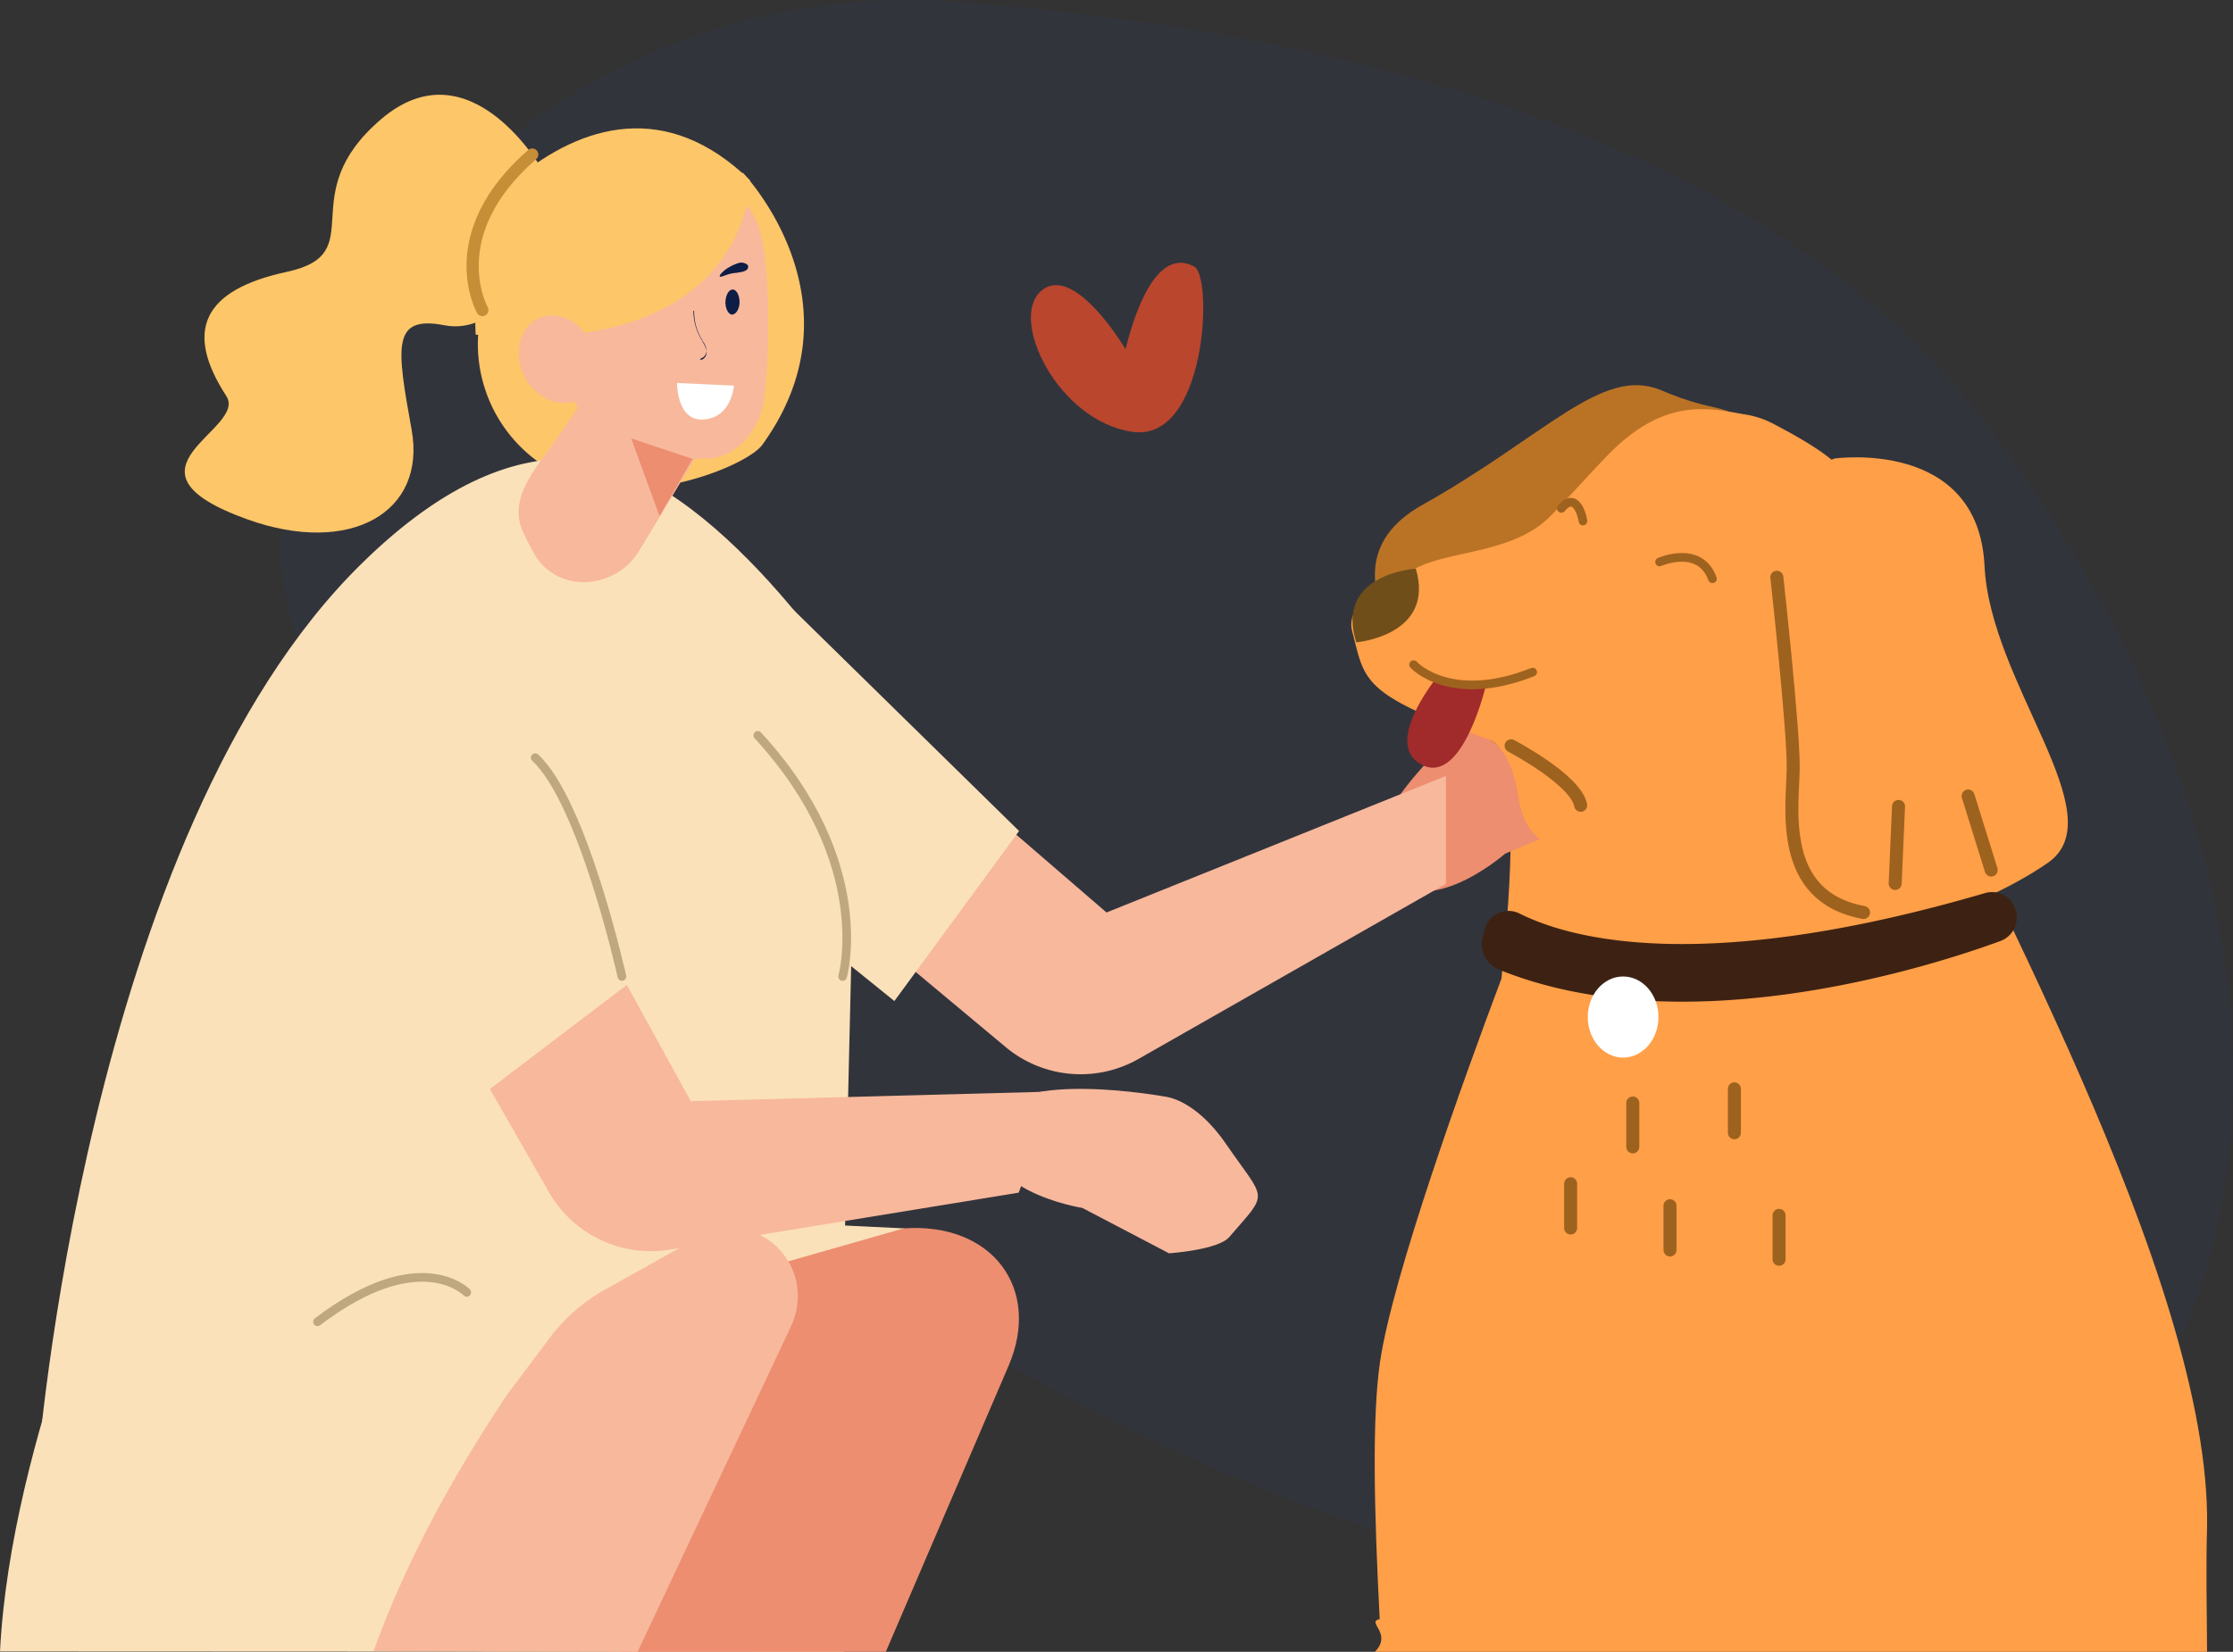 <svg xmlns="http://www.w3.org/2000/svg" width="599.964" height="443.928" viewBox="0 0 599.964 443.928">
  <rect x="0" y="0" width="599.964" height="443.928" fill="#333333" stroke="none"/>
  <g id="image" transform="translate(0 0.028)">
    <path id="Tracé_60" data-name="Tracé 60" d="M78.9,124.4C100.6,46.5,174.7-5.3,255.4.4,346.3,6.9,473,31.9,535.1,115.8c103.2,139.5,66.9,264.9,4,296.4-161,80.5-493.2-165.6-461.5-283C78,127.5,78.5,125.9,78.9,124.4Z" fill="#2846a6" opacity="0.08"/>
    <path id="Tracé_61" data-name="Tracé 61" d="M369.4,443.9H593c-.1-11.8-.3-23.1,0-33.6,1.1-66.5-63.3-178.9-84.9-229.9-10.5-25.2-124-13.7-105.4,16.4,4.5,12.3,3.8,37.8.7,66.2-10.2,27.1-29.2,79.9-32.6,102.9-2.2,14.8-1.6,40.4-.1,69.2C366.9,435.9,374.3,438.9,369.4,443.9Z" fill="#ff9f47"/>
    <path id="Tracé_62" data-name="Tracé 62" d="M226.7,443.9C245.6,389.2,243,330.1,243,330.1l-209-10S2.9,386.3,0,443.8l226.7.1Z" fill="#fae1b9" fill-rule="evenodd"/>
    <path id="Tracé_63" data-name="Tracé 63" d="M302.4,93.8s-13.7-23.2-22.6-15.7,4.4,34.9,24.3,37.9c20,3.1,21.8-41.1,16.9-44.3C318.8,70.5,309.6,65.5,302.4,93.8Z" fill="#ba462d"/>
    <path id="Tracé_64" data-name="Tracé 64" d="M199.6,46.4s33.1,34.4,5.3,73c-3.6,5.3-28.2,15.3-46.4,11a39,39,0,0,1-29-47.2c2.2-8.5,5.8-16.9,11.8-23.1C155.2,46.1,189.4,52.3,199.6,46.4Z" fill="#fdc668" fill-rule="evenodd"/>
    <path id="Tracé_65" data-name="Tracé 65" d="M395.7,193s5.5-5.9,20.3-4.4c18.9,1.9,16.9-.9,19.7,15.3.7,4.5-7,15.3-7,15.3l-24.3,10.2s-23.8,20.8-33.5,2.8C364,219.5,395.7,193,395.7,193Z" fill="#ed8e70" fill-rule="evenodd"/>
    <path id="Tracé_66" data-name="Tracé 66" d="M313.1,294.7s8,.6,16.3,12.7c10.8,15.7,11.7,12.5.9,25-2.9,3.5-16.2,4.4-16.2,4.4l-23.3-12.2s-31.2-4.9-23.7-24C272.4,287.2,313.1,294.7,313.1,294.7Z" fill="#f8b89c" fill-rule="evenodd"/>
    <path id="Tracé_67" data-name="Tracé 67" d="M210.8,170.6l86.5,74.6,91.2-36.7v29l-82.5,47a31.432,31.432,0,0,1-36-3.3L189.5,214Z" fill="#f8b89c" fill-rule="evenodd"/>
    <path id="Tracé_68" data-name="Tracé 68" d="M10,395.1S22.8,224.3,97.2,151.4c22.6-22.2,42-29.1,58.1-28,36.6,2.6,75.1,63.7,75.1,63.7l-4.1,174.4Z" fill="#fae1b9" fill-rule="evenodd"/>
    <path id="Tracé_69" data-name="Tracé 69" d="M470.7,115.1s15.7,30.9-8.8,43.2c-24.6,12.3-36.7,57.1-54.7,45.4-17.9-11.7-58.3-49.4-25.1-68s48.3-37.4,64.1-30.9C461.8,111.5,463.2,107.6,470.7,115.1Z" fill="#ba7325"/>
    <path id="Tracé_70" data-name="Tracé 70" d="M476.9,114.1a24.507,24.507,0,0,0-8.4-2.8c-9.7-1.8-20.7-4-34.6,9.1-3.8,3.5-14.8,16-18.3,19.2-10,9.1-26.3,8.4-35.2,13.1-11,5.9-18.8,10.2-17.1,16.9,3.5,13.2,1.9,16.9,37,29.2,2.2.7,6.3,5.9,7.6,14.9,5.3,39.6,72-14.9,80.3-15.4s-.9-31.5,6.9-49.2C502.5,132.2,500.3,126.4,476.9,114.1Z" fill="#ff9f47"/>
    <path id="Tracé_71" data-name="Tracé 71" d="M492.9,123.2s38.6-5.5,40.3,28.8c1.5,31.7,35.1,67.1,17.1,79.8-18.2,12.7-69.5,34.9-71.9-8.9s-18.3-67.6-5.8-80.4C485.2,129.3,482.9,126.9,492.9,123.2Z" fill="#ff9f47"/>
    <path id="Tracé_72" data-name="Tracé 72" d="M364.4,172.6s21.3-1.8,16-19.8C380.4,152.8,358.5,154.1,364.4,172.6Z" fill="#704e19"/>
    <path id="Tracé_73" data-name="Tracé 73" d="M477.4,155.1s4.5,40.5,4.4,51.3c-.1,10.5-4.3,34.5,18.9,38.8" fill="none" stroke="#9e621f" stroke-linecap="round" stroke-linejoin="round" stroke-width="3.495"/>
    <path id="Tracé_74" data-name="Tracé 74" d="M406,200.4s17.4,9.1,18.7,16" fill="none" stroke="#9e621f" stroke-linecap="round" stroke-linejoin="round" stroke-width="3.495"/>
    <path id="Tracé_75" data-name="Tracé 75" d="M385.7,182.5s-14.4,17.8-3.5,23.1,17.1-21.7,17.1-21.7Z" fill="#a12a2a"/>
    <path id="Tracé_76" data-name="Tracé 76" d="M379.8,178.6s9.8,10.8,32,2" fill="none" stroke="#9e621f" stroke-linecap="round" stroke-linejoin="round" stroke-width="2.33"/>
    <line id="Ligne_6" data-name="Ligne 6" x2="6.2" y2="19.9" transform="translate(528.8 213.9)" fill="none" stroke="#9e621f" stroke-linecap="round" stroke-linejoin="round" stroke-width="3.495"/>
    <line id="Ligne_7" data-name="Ligne 7" x1="0.9" y2="20.7" transform="translate(509.2 216.7)" fill="none" stroke="#9e621f" stroke-linecap="round" stroke-linejoin="round" stroke-width="3.495"/>
    <path id="Tracé_77" data-name="Tracé 77" d="M198.1,104.1s-14.3,24-26.2,43.6a17.365,17.365,0,0,1-14.7,8.7,15.086,15.086,0,0,1-13.9-8c-.9-1.6-1.8-3.4-2.5-4.9-3.6-7,0-13.7,5-20.4,12.9-17.3,33.5-51.3,33.5-51.3l18.8,32.3Z" fill="#f8b89c" fill-rule="evenodd"/>
    <path id="Tracé_78" data-name="Tracé 78" d="M147.1,68a14.6,14.6,0,0,1,13.4-15.8c8.7-.7,19.6-1.6,28.2-2.4,8-.7,13.9,5.5,15.8,13.4,2.2,9.3,2.5,29,.9,43.4-.9,8-6.6,15.8-14.7,16.6-8.7.7-35.2-5.3-38.9-20.6-2.9-11.7-3.7-22.7-4.7-34.6Z" fill="#f8b89c" fill-rule="evenodd"/>
    <path id="Tracé_79" data-name="Tracé 79" d="M127.8,89.9s-2-31.2,11-42c17.4-14.4,40.3-21.3,62.7.5.2-.1.3,48.1-73.7,41.5Z" fill="#fdc668" fill-rule="evenodd"/>
    <path id="Tracé_80" data-name="Tracé 80" d="M140.7,100.7c2.8,6,9.1,9.1,14.2,6.8,5-2.4,6.8-9.1,4-15.2-2.8-6-9.1-9.1-14.2-6.8C139.7,87.9,138,94.7,140.7,100.7Z" fill="#f8b89c" fill-rule="evenodd"/>
    <path id="Tracé_81" data-name="Tracé 81" d="M186.1,123.3l-8.9,15.4-7.6-20.9Z" fill="#ed8e70" fill-rule="evenodd"/>
    <path id="Tracé_82" data-name="Tracé 82" d="M145.9,45.9S126.5,11.4,102.4,32,100,68,77.2,73c-22.9,4.9-27.7,16-16.4,33.4,5.9,9.1-31.9,19.7,5.8,33.2,27.5,9.8,48-1.9,44-24.1-4-22.3-5.5-30.9,8.9-28.1,14.5,2.8,26.7-16.6,21.7-27.2S145.9,45.9,145.9,45.9Z" fill="#fdc668" fill-rule="evenodd"/>
    <path id="Tracé_83" data-name="Tracé 83" d="M197.2,103.6l-15.3-.7s-.1,10.4,7.2,9.8C196.6,112.2,197.2,103.6,197.2,103.6Z" fill="#fff" fill-rule="evenodd"/>
    <path id="Tracé_84" data-name="Tracé 84" d="M445.9,151s10.8-4.8,14.2,4.5" fill="none" stroke="#9e621f" stroke-linecap="round" stroke-linejoin="round" stroke-width="2.33"/>
    <path id="Tracé_85" data-name="Tracé 85" d="M425.3,140c0-.5-1.6-8.4-5.8-3.4" fill="none" stroke="#9e621f" stroke-linecap="round" stroke-linejoin="round" stroke-width="2.33"/>
    <path id="Tracé_86" data-name="Tracé 86" d="M130.5,195.8l55.1,100.1,98.3-2.6-10.2,27.2L180,335.8a31.555,31.555,0,0,1-32.6-15.6L95.2,229Z" fill="#f8b89c" fill-rule="evenodd"/>
    <line id="Ligne_8" data-name="Ligne 8" y2="11.8" transform="translate(438.7 296.4)" fill="none" stroke="#9e621f" stroke-linecap="round" stroke-linejoin="round" stroke-width="3.495"/>
    <line id="Ligne_9" data-name="Ligne 9" y2="11.8" transform="translate(466 292.6)" fill="none" stroke="#9e621f" stroke-linecap="round" stroke-linejoin="round" stroke-width="3.495"/>
    <line id="Ligne_10" data-name="Ligne 10" y2="11.9" transform="translate(422 318.1)" fill="none" stroke="#9e621f" stroke-linecap="round" stroke-linejoin="round" stroke-width="3.495"/>
    <line id="Ligne_11" data-name="Ligne 11" y2="11.8" transform="translate(478 326.6)" fill="none" stroke="#9e621f" stroke-linecap="round" stroke-linejoin="round" stroke-width="3.495"/>
    <line id="Ligne_12" data-name="Ligne 12" y2="11.9" transform="translate(448.7 324)" fill="none" stroke="#9e621f" stroke-linecap="round" stroke-linejoin="round" stroke-width="3.495"/>
    <path id="Tracé_87" data-name="Tracé 87" d="M408.3,245.5c13.8,6.9,49.5,16.6,125-5.5a6.558,6.558,0,0,1,7.9,3.6h0a6.748,6.748,0,0,1-3.8,9.3c-20.8,7.6-85.4,27.7-134.8,7.6a7.352,7.352,0,0,1-4.3-8.3l.6-2.4A6.59,6.59,0,0,1,408.3,245.5Z" fill="#3d2213" fill-rule="evenodd"/>
    <ellipse id="Ellipse_1" data-name="Ellipse 1" cx="9.5" cy="10.9" rx="9.5" ry="10.9" transform="translate(426.6 262.4)" fill="#fff"/>
    <path id="Tracé_88" data-name="Tracé 88" d="M212,162.7l61.8,60.6L240.3,269l-38.6-31.2Z" fill="#fae1b9"/>
    <path id="Tracé_89" data-name="Tracé 89" d="M117.7,169.2l64.2,85.2-67.3,51.2L85.4,226.5Z" fill="#fae1b9"/>
    <path id="Tracé_90" data-name="Tracé 90" d="M226.4,262.4s8.7-30.6-22.8-64.8" fill="none" stroke="#bfa880" stroke-linecap="round" stroke-linejoin="round" stroke-width="2.33"/>
    <path id="Tracé_91" data-name="Tracé 91" d="M129.6,83.3S118.2,63.1,143,41.5" fill="none" stroke="#c78e38" stroke-linecap="round" stroke-linejoin="round" stroke-width="3.27"/>
    <path id="Tracé_92" data-name="Tracé 92" d="M167.1,262.4s-10.4-46.9-23.3-58.8" fill="none" stroke="#bfa880" stroke-linecap="round" stroke-linejoin="round" stroke-width="2.33"/>
    <path id="Tracé_93" data-name="Tracé 93" d="M125.4,347.3s-12.5-13.1-40.1,7.9" fill="none" stroke="#bfa880" stroke-linecap="round" stroke-linejoin="round" stroke-width="2.33"/>
    <path id="Tracé_94" data-name="Tracé 94" d="M166.9,443.9H238L271,367c8.9-20.8-4.5-38.6-28.2-36.9l-56.7,16.2,20.4.6C184.3,382.8,173,414.8,166.9,443.9Z" fill="#ed8e70" fill-rule="evenodd"/>
    <path id="Tracé_95" data-name="Tracé 95" d="M171.3,443.9l41.1-87.2c6.9-14.5-5.4-29.8-21.1-26.2l-29,16.2A47.64,47.64,0,0,0,148.1,359l-12,16c-17.7,26.6-28.6,48.9-35.7,68.7l70.9.2Z" fill="#f8b89c" fill-rule="evenodd"/>
    <path id="Tracé_10138_00000078025519978901438280000016359157872615058608_" d="M194.9,81.4c.1,1.9,1,3.3,2,3.1s1.9-1.8,1.8-3.6c-.1-1.9-1-3.3-2-3.1-1,.1-1.8,1.7-1.8,3.6" fill="#0e1d45"/>
    <path id="Tracé_10139_00000081625387210309056950000015732182430589692559_" d="M198.3,70.7a2.607,2.607,0,0,1,2.6.5.749.749,0,0,1,.1.5.779.779,0,0,1-.3.7c-.7.7-1.9.7-2.8.9a9.371,9.371,0,0,0-2.8.6c-.5.1-2.2,1-1.6-.1a7.939,7.939,0,0,1,2.2-1.9,12.62,12.62,0,0,1,2.6-1.2" fill="#0e1d45"/>
    <path id="Tracé_6211" d="M188.3,96.7a.1.1,0,0,1-.1-.1c0-.1,0-.1.1-.3a2.041,2.041,0,0,0,1.5-2,5.6,5.6,0,0,0-1-2.4c0-.1-.1-.1-.1-.3a15.01,15.01,0,0,1-2.4-8c0-.1,0-.1.1-.1s.1,0,.1.1h0a14.4,14.4,0,0,0,2.2,7.8c0,.1.1.1.1.3a4,4,0,0,1,1,2.6,2.051,2.051,0,0,1-1.5,2.4h0" fill="#0e1d45"/>
  </g>
</svg>
